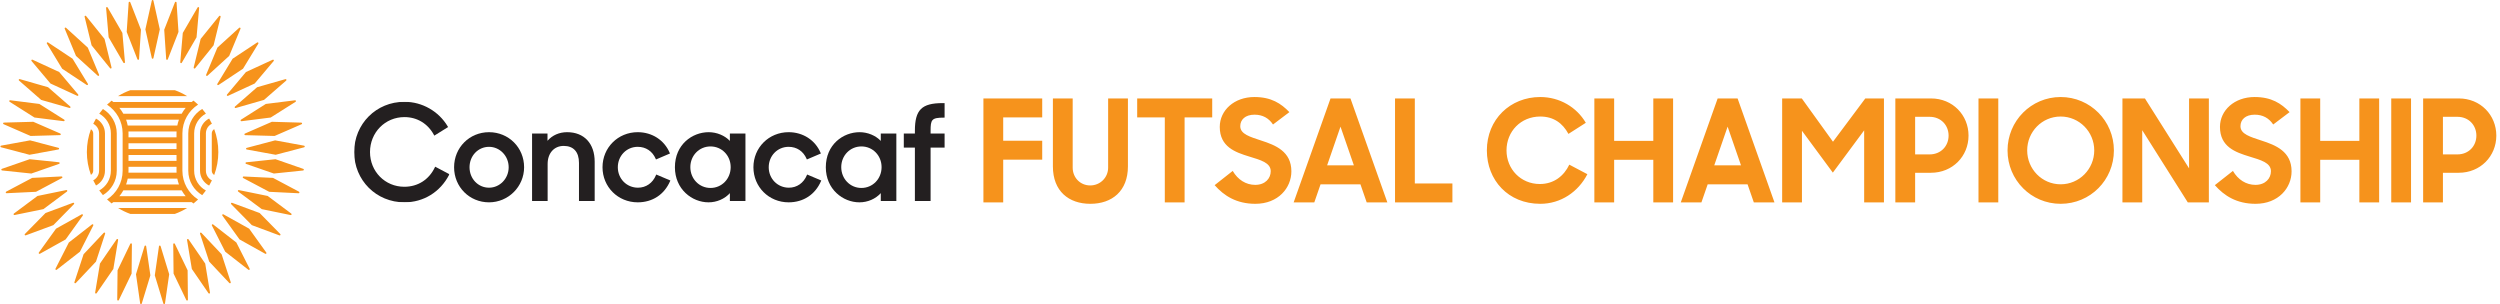 <?xml version="1.0" encoding="UTF-8"?>
<svg width="5812px" height="707px" viewBox="0 0 5812 707" version="1.1" xmlns="http://www.w3.org/2000/svg" xmlns:xlink="http://www.w3.org/1999/xlink">
    <title>futsal championship/4</title>
    <defs>
        <polygon id="path-1" points="0.006 0.132 221.396 0.132 221.396 233.866 0.006 233.866"></polygon>
    </defs>
    <g id="futsal-championship/4" stroke="none" stroke-width="1" fill="none" fill-rule="evenodd">
        <g id="Group-18" transform="translate(823.385, 236.5)">
            <g id="Group-3" transform="translate(0, 0.013)">
                <mask id="mask-2" fill="white">
                    <use xlink:href="#path-1"></use>
                </mask>
                <g id="Clip-2"></g>
                <path d="M116.865,233.866 C51.342,233.866 0.006,182.53 0.006,117.007 C0.006,51.485 51.342,0.128 116.865,0.128 C158.067,0.128 196.616,22.108 217.531,57.481 L218.345,58.881 L186.294,78.793 L185.459,77.226 C171.314,50.858 146.325,35.71 116.865,35.71 C71.985,35.71 36.8,71.417 36.8,117.007 C36.8,162.242 71.839,197.678 116.551,197.678 C147.996,197.678 173.884,181.213 187.569,152.526 L188.321,150.98 L221.396,168.531 L220.665,169.994 C200.001,209.984 161.201,233.866 116.865,233.866" id="Fill-1" fill="#231F20" mask="url(#mask-2)"></path>
            </g>
            <path d="M313.518,104.844 C288.091,104.844 268.179,125.717 268.179,152.335 C268.179,178.975 288.091,199.847 313.518,199.847 C338.695,199.847 359.171,178.536 359.171,152.335 C359.171,126.155 338.695,104.844 313.518,104.844 M313.518,233.883 C267.97,233.883 232.284,198.071 232.284,152.335 C232.284,106.62 267.97,70.808 313.518,70.808 C359.234,70.808 395.045,106.62 395.045,152.335 C395.045,197.298 358.461,233.883 313.518,233.883" id="Fill-4" fill="#231F20"></path>
            <path d="M522.629,230.808 L522.629,142.218 C522.629,116.728 510.009,102.708 487.109,102.708 C464.774,102.708 449.751,119.57 449.751,144.663 L449.751,230.808 L413.564,230.808 L413.564,73.875 L449.438,73.875 L449.438,90.799 C460.7,77.866 476.746,70.804 495.112,70.804 C534.601,70.804 559.13,97.109 559.13,139.44 L559.13,230.808 L522.629,230.808 Z" id="Fill-6" fill="#231F20"></path>
            <path d="M659.184,233.879 C613.301,233.879 577.343,198.067 577.343,152.352 C577.343,106.636 613.301,70.804 659.184,70.804 C692.53,70.804 721.008,89.211 733.523,118.838 L734.15,120.343 L701.64,134.237 L700.971,132.733 C693.345,115.015 678.113,104.84 659.184,104.84 C633.234,104.84 612.925,125.712 612.925,152.352 C612.925,178.991 633.505,199.843 659.789,199.843 C678.489,199.843 694.097,188.978 701.577,170.759 L702.225,169.213 L735.111,183.128 L734.443,184.653 C720.841,215.952 693.407,233.879 659.184,233.879" id="Fill-8" fill="#231F20"></path>
            <path d="M828.404,103.924 C802.119,103.924 781.518,125.069 781.518,152.043 C781.518,179.204 802.119,200.453 828.404,200.453 C854.688,200.453 875.289,179.204 875.289,152.043 C875.289,125.069 854.688,103.924 828.404,103.924 M823.807,233.883 C785.384,233.883 745.644,203.378 745.644,152.335 C745.644,99.39 786.073,70.808 824.1,70.808 C842.987,70.808 861.478,78.497 873.45,91.096 L873.45,73.879 L909.638,73.879 L909.638,230.812 L873.45,230.812 L873.45,212.509 C861.228,225.964 843.029,233.883 823.807,233.883" id="Fill-10" fill="#231F20"></path>
            <path d="M1009.999,233.879 C964.117,233.879 928.159,198.067 928.159,152.352 C928.159,106.636 964.117,70.804 1009.999,70.804 C1043.366,70.804 1071.844,89.211 1084.339,118.838 L1084.987,120.343 L1052.455,134.237 L1051.787,132.733 C1044.16,115.015 1028.929,104.84 1009.999,104.84 C984.049,104.84 963.74,125.712 963.74,152.352 C963.74,178.991 984.321,199.843 1010.626,199.843 C1029.305,199.843 1044.912,188.978 1052.392,170.759 L1053.04,169.213 L1085.927,183.128 L1085.258,184.653 C1071.656,215.952 1044.223,233.879 1009.999,233.879" id="Fill-12" fill="#231F20"></path>
            <path d="M1179.23,103.924 C1152.945,103.924 1132.344,125.069 1132.344,152.043 C1132.344,179.204 1152.945,200.453 1179.23,200.453 C1205.514,200.453 1226.115,179.204 1226.115,152.043 C1226.115,125.069 1205.514,103.924 1179.23,103.924 M1174.612,233.883 C1136.189,233.883 1096.47,203.378 1096.47,152.335 C1096.47,99.39 1136.899,70.808 1174.926,70.808 C1193.813,70.808 1212.284,78.497 1224.256,91.096 L1224.256,73.879 L1260.444,73.879 L1260.444,230.812 L1224.256,230.812 L1224.256,212.509 C1212.054,225.964 1193.834,233.883 1174.612,233.883" id="Fill-14" fill="#231F20"></path>
            <path d="M1303.551,230.808 L1303.551,106.699 L1277.769,106.699 L1277.769,73.875 L1303.551,73.875 L1303.551,67.565 C1303.551,18.841 1319.263,3.213 1368.196,3.213 L1372.605,3.213 L1372.605,36.956 L1370.954,36.956 C1342.33,36.956 1340.053,41.615 1340.053,67.858 L1340.053,73.875 L1372.605,73.875 L1372.605,106.699 L1340.053,106.699 L1340.053,230.808 L1303.551,230.808 Z" id="Fill-16" fill="#231F20"></path>
        </g>
        <path d="M2332.249,470.5 L2332.249,371.2 L2422.943,371.2 L2422.943,327.177 L2332.249,327.177 L2332.249,272.893 L2422.943,272.893 L2422.943,228.87 L2286.24,228.87 L2286.24,470.5 L2332.249,470.5 Z M2534.821,473.81 C2585.133,473.81 2622.205,444.351 2622.205,386.757 L2622.205,228.87 L2576.196,228.87 L2576.196,389.736 C2576.196,412.906 2557.66,431.111 2534.49,431.111 C2511.32,431.111 2493.777,412.906 2493.777,389.736 L2493.777,228.87 L2447.768,228.87 L2447.768,386.757 C2447.768,444.351 2484.509,473.81 2534.821,473.81 Z M2753.943,470.5 L2753.943,272.893 L2818.157,272.893 L2818.157,228.87 L2643.72,228.87 L2643.72,272.893 L2707.934,272.893 L2707.934,470.5 L2753.943,470.5 Z M2918.45,473.81 C2971.741,473.81 3002.193,436.738 3002.193,398.342 C3002.193,352.002 2965.121,337.438 2932.352,326.846 C2906.534,318.24 2883.364,311.951 2883.364,293.415 C2883.364,278.189 2894.949,266.604 2916.464,266.604 C2935.331,266.604 2949.564,274.548 2959.494,289.443 L2997.559,260.646 C2978.03,240.455 2955.522,225.56 2916.133,225.56 C2869.462,225.56 2835.7,256.343 2835.7,295.07 C2835.7,341.41 2871.779,353.988 2904.217,363.918 C2930.035,371.862 2954.198,378.151 2954.198,398.011 C2954.198,414.561 2941.62,429.787 2918.119,429.787 C2896.604,429.787 2877.737,417.871 2865.821,397.349 L2823.784,430.449 C2845.63,455.274 2874.758,473.81 2918.45,473.81 Z M3055.484,470.5 L3070.048,428.463 L3162.728,428.463 L3177.292,470.5 L3225.287,470.5 L3139.558,228.87 L3093.218,228.87 L3007.489,470.5 L3055.484,470.5 Z M3147.502,384.44 L3085.274,384.44 L3116.388,294.408 L3147.502,384.44 Z M3376.554,470.5 L3376.554,426.477 L3289.17,426.477 L3289.17,228.87 L3243.161,228.87 L3243.161,470.5 L3376.554,470.5 Z M3580.781,473.81 C3628.776,473.81 3669.158,446.006 3690.342,404.962 L3648.305,382.785 C3636.058,408.603 3612.888,427.801 3579.788,427.801 C3535.434,427.801 3502.334,393.046 3502.334,349.685 C3502.334,305.331 3535.765,270.907 3580.781,270.907 C3611.564,270.907 3632.748,286.133 3646.319,311.289 L3686.701,285.471 C3665.517,249.392 3626.128,225.56 3580.781,225.56 C3510.94,225.56 3456.656,277.527 3456.656,349.685 C3456.656,418.533 3505.975,473.81 3580.781,473.81 Z M3752.57,470.5 L3752.57,371.531 L3843.595,371.531 L3843.595,470.5 L3889.604,470.5 L3889.604,228.87 L3843.595,228.87 L3843.595,327.508 L3752.57,327.508 L3752.57,228.87 L3706.561,228.87 L3706.561,470.5 L3752.57,470.5 Z M3955.473,470.5 L3970.037,428.463 L4062.717,428.463 L4077.281,470.5 L4125.276,470.5 L4039.547,228.87 L3993.207,228.87 L3907.478,470.5 L3955.473,470.5 Z M4047.491,384.44 L3985.263,384.44 L4016.377,294.408 L4047.491,384.44 Z M4189.159,470.5 L4189.159,304.007 L4260.986,401.321 L4333.806,303.014 L4333.806,470.5 L4379.815,470.5 L4379.815,228.87 L4336.454,228.87 L4261.317,329.494 L4188.828,228.87 L4143.15,228.87 L4143.15,470.5 L4189.159,470.5 Z M4452.304,470.5 L4452.304,401.652 L4489.045,401.652 C4539.357,401.652 4576.429,363.256 4576.429,315.261 C4576.429,267.266 4539.357,228.87 4489.376,228.87 L4406.295,228.87 L4406.295,470.5 L4452.304,470.5 Z M4486.066,358.953 L4452.304,358.953 L4452.304,271.569 L4486.066,271.569 C4512.215,271.569 4530.089,291.098 4530.089,315.261 C4530.089,339.424 4512.215,358.953 4486.066,358.953 Z M4645.608,470.5 L4645.608,228.87 L4599.599,228.87 L4599.599,470.5 L4645.608,470.5 Z M4790.586,473.81 C4859.434,473.81 4914.38,418.533 4914.38,349.685 C4914.38,281.168 4859.434,225.56 4790.586,225.56 C4722.069,225.56 4667.123,281.168 4667.123,349.685 C4667.123,418.533 4722.069,473.81 4790.586,473.81 Z M4790.586,428.463 C4747.225,428.463 4712.801,393.046 4712.801,349.685 C4712.801,306.324 4747.225,270.907 4790.586,270.907 C4833.947,270.907 4868.702,306.324 4868.702,349.685 C4868.702,393.046 4833.947,428.463 4790.586,428.463 Z M4980.249,470.5 L4980.249,302.683 L5086.169,470.5 L5135.157,470.5 L5135.157,228.87 L5089.148,228.87 L5089.148,391.391 L4986.538,228.87 L4934.24,228.87 L4934.24,470.5 L4980.249,470.5 Z M5243.725,473.81 C5297.016,473.81 5327.468,436.738 5327.468,398.342 C5327.468,352.002 5290.396,337.438 5257.627,326.846 C5231.809,318.24 5208.639,311.951 5208.639,293.415 C5208.639,278.189 5220.224,266.604 5241.739,266.604 C5260.606,266.604 5274.839,274.548 5284.769,289.443 L5322.834,260.646 C5303.305,240.455 5280.797,225.56 5241.408,225.56 C5194.737,225.56 5160.975,256.343 5160.975,295.07 C5160.975,341.41 5197.054,353.988 5229.492,363.918 C5255.31,371.862 5279.473,378.151 5279.473,398.011 C5279.473,414.561 5266.895,429.787 5243.394,429.787 C5221.879,429.787 5203.012,417.871 5191.096,397.349 L5149.059,430.449 C5170.905,455.274 5200.033,473.81 5243.725,473.81 Z M5393.999,470.5 L5393.999,371.531 L5485.024,371.531 L5485.024,470.5 L5531.033,470.5 L5531.033,228.87 L5485.024,228.87 L5485.024,327.508 L5393.999,327.508 L5393.999,228.87 L5347.99,228.87 L5347.99,470.5 L5393.999,470.5 Z M5605.177,470.5 L5605.177,228.87 L5559.168,228.87 L5559.168,470.5 L5605.177,470.5 Z M5679.321,470.5 L5679.321,401.652 L5716.062,401.652 C5766.374,401.652 5803.446,363.256 5803.446,315.261 C5803.446,267.266 5766.374,228.87 5716.393,228.87 L5633.312,228.87 L5633.312,470.5 L5679.321,470.5 Z M5713.083,358.953 L5679.321,358.953 L5679.321,271.569 L5713.083,271.569 C5739.232,271.569 5757.106,291.098 5757.106,315.261 C5757.106,339.424 5739.232,358.953 5713.083,358.953 Z" id="FUTSALCHAMPIONSHIP" fill="#F6931C" fill-rule="nonzero"></path>
        <path d="M373.32,572.15 L393.341,637.614 L383.551,705.385 C383.222,707.379 380.444,707.586 379.817,705.674 L359.893,640.184 L369.586,572.438 C369.915,570.45 372.688,570.237 373.32,572.15 Z M339.806,572.429 L349.596,640.185 L329.576,705.664 C328.949,707.582 326.171,707.364 325.842,705.376 L316.148,637.615 L336.072,572.146 C336.7,570.228 339.477,570.441 339.806,572.429 Z M406.399,566.757 L436.174,628.401 L436.847,696.871 C436.821,698.889 434.115,699.522 433.199,697.721 L403.515,636.046 L402.756,567.612 C402.776,565.598 405.483,564.961 406.399,566.757 Z M306.641,567.59 L305.973,636.044 L276.193,697.703 C275.277,699.5 272.571,698.862 272.55,696.848 L273.309,628.404 L302.993,566.74 C303.904,564.944 306.616,565.576 306.641,567.59 Z M438.268,556.379 L477.104,612.756 L488.22,680.32 C488.503,682.318 485.923,683.355 484.749,681.716 L445.994,625.293 L434.797,557.78 C434.509,555.787 437.089,554.744 438.268,556.379 Z M274.604,557.743 L263.494,625.296 L224.652,681.684 C223.473,683.318 220.893,682.276 221.176,680.282 L232.383,612.754 L271.128,556.346 C272.307,554.707 274.887,555.744 274.604,557.743 Z M468.18,541.255 L515.167,591.045 L536.467,656.119 C537.049,658.047 534.656,659.469 533.244,658.032 L486.333,608.186 L464.962,543.172 C464.375,541.245 466.763,539.818 468.18,541.255 Z M244.445,543.122 L223.155,608.187 L176.158,657.987 C174.746,659.424 172.353,657.997 172.94,656.069 L194.321,591.045 L241.222,541.21 C242.639,539.773 245.032,541.195 244.445,543.122 Z M495.431,521.746 L549.466,563.774 L580.45,624.837 C581.325,626.653 579.175,628.424 577.561,627.22 L523.587,585.12 L492.542,524.129 C491.667,522.312 493.812,520.542 495.431,521.746 Z M216.87,524.068 L185.896,585.12 L131.851,627.159 C130.232,628.363 128.087,626.592 128.962,624.776 L160.017,563.78 L213.981,521.685 C215.595,520.481 217.746,522.252 216.87,524.068 Z M519.387,498.301 L579.205,531.592 L619.144,587.211 C620.282,588.87 618.431,590.95 616.65,590.004 L556.888,556.637 L516.898,501.099 C515.754,499.44 517.601,497.36 519.387,498.301 Z M192.529,501.029 L152.6,556.637 L92.772,589.933 C90.986,590.879 89.134,588.8 90.283,587.14 L130.283,531.593 L190.035,498.236 C191.816,497.29 193.668,499.364 192.529,501.029 Z M539.482,471.478 L603.681,495.247 L651.639,544.116 C653.02,545.583 651.508,547.916 649.605,547.258 L585.447,523.403 L537.448,474.625 C536.066,473.157 537.579,470.82 539.482,471.478 Z M171.99,474.543 L124.037,523.402 L59.827,547.176 C57.925,547.839 56.412,545.502 57.793,544.035 L105.802,495.246 L169.951,471.401 C171.853,470.738 173.366,473.071 171.99,474.543 Z M555.245,441.902 L622.323,455.592 L677.183,496.564 C678.772,497.803 677.628,500.343 675.645,499.979 L608.597,486.197 L553.717,445.317 C552.129,444.082 553.262,441.542 555.245,441.902 Z M155.732,445.232 L100.888,486.203 L33.799,499.894 C31.816,500.258 30.678,497.718 32.271,496.479 L87.166,455.588 L154.199,441.817 C156.182,441.452 157.321,443.992 155.732,445.232 Z M434.984,483.565 C426.049,489.085 416.502,493.714 406.469,497.327 L406.469,497.327 L303.023,497.327 C292.986,493.714 283.438,489.085 274.503,483.565 L274.503,483.565 Z M449.869,233.907 C453.547,236.836 457.089,239.928 460.483,243.181 C438.571,257.393 424.035,282.053 424.035,310.062 L424.035,396.937 C424.035,424.941 438.571,449.601 460.483,463.818 C457.089,467.066 453.547,470.163 449.869,473.092 C448.432,472.075 447.02,471.033 445.649,469.94 L263.479,469.94 C262.168,470.982 260.818,471.979 259.452,472.955 C255.783,470.021 252.247,466.925 248.862,463.676 C270.653,449.439 285.093,424.85 285.093,396.937 L285.093,310.062 C285.093,282.149 270.653,257.56 248.862,243.323 C252.247,240.069 255.783,236.973 259.452,234.043 C260.818,235.02 262.168,236.017 263.479,237.059 L445.649,237.059 C447.02,235.966 448.432,234.924 449.869,233.907 Z M422.325,442.548 L286.803,442.548 C284.091,447.365 280.985,451.933 277.493,456.173 L431.634,456.173 C428.143,451.933 425.032,447.365 422.325,442.548 Z M470.096,253.269 C473.112,256.745 475.975,260.353 478.672,264.092 C462.411,272.986 451.356,290.259 451.356,310.062 L451.356,396.937 C451.356,416.745 462.411,434.013 478.672,442.907 C475.975,446.646 473.112,450.259 470.096,453.724 C450.719,442.209 437.696,421.071 437.696,396.937 L437.696,310.062 C437.696,285.928 450.719,264.79 470.096,253.269 Z M239.269,253.411 C258.516,264.962 271.427,286.029 271.427,310.062 L271.427,310.062 L271.427,396.937 C271.427,420.97 258.516,442.037 239.269,453.588 C236.259,450.112 233.406,446.5 230.714,442.761 C246.828,433.826 257.767,416.639 257.767,396.937 L257.767,396.937 L257.767,310.062 C257.767,290.365 246.828,273.173 230.714,264.238 C233.406,260.499 236.259,256.882 239.269,253.411 Z M566.313,410.263 L634.691,413.552 L695.162,445.674 C696.917,446.655 696.179,449.342 694.165,449.281 L625.802,445.897 L565.321,413.875 C563.56,412.894 564.299,410.207 566.313,410.263 Z M143.144,410.176 C145.163,410.115 145.901,412.802 144.141,413.783 L83.685,445.901 L15.292,449.194 C13.278,449.245 12.54,446.563 14.3,445.582 L74.796,413.556 L143.144,410.176 Z M486.206,275.566 C488.528,279.477 490.688,283.5 492.667,287.628 C484.394,291.721 478.677,300.226 478.677,310.062 L478.677,310.062 L478.677,396.937 C478.677,406.773 484.394,415.278 492.667,419.376 C490.688,423.499 488.528,427.522 486.206,431.433 C473.643,425.027 465.017,411.979 465.017,396.937 L465.017,396.937 L465.017,310.062 C465.017,295.02 473.643,281.967 486.206,275.566 Z M223.185,275.738 C235.561,282.199 244.035,295.156 244.035,310.062 L244.035,310.062 L244.035,396.937 C244.035,411.842 235.561,424.795 223.185,431.261 C220.868,427.35 218.718,423.327 216.745,419.199 C224.825,415.04 230.375,406.631 230.375,396.937 L230.375,396.937 L230.375,310.062 C230.375,300.368 224.825,291.954 216.745,287.795 C218.718,283.672 220.868,279.649 223.185,275.738 Z M412.176,415.161 L296.952,415.161 C296.021,419.831 294.751,424.385 293.147,428.781 L415.975,428.781 C414.377,424.385 413.102,419.831 412.176,415.161 Z M498.009,300.231 C504.177,316.821 507.556,334.762 507.556,353.502 C507.556,372.237 504.177,390.183 498.009,406.768 C494.625,404.79 492.343,401.132 492.343,396.937 L492.343,396.937 L492.343,310.062 C492.343,305.867 494.625,302.204 498.009,300.231 Z M211.397,300.454 C214.579,302.472 216.704,306.019 216.704,310.062 L216.704,310.062 L216.704,396.937 C216.704,400.98 214.579,404.526 211.397,406.545 C205.28,390.021 201.936,372.151 201.936,353.502 C201.936,334.848 205.28,316.978 211.397,300.454 Z M640.499,370.118 L705.164,392.632 C707.051,393.335 706.727,396.098 704.729,396.351 L636.649,403.444 L571.995,381.026 C570.102,380.328 570.416,377.56 572.42,377.307 L640.499,370.118 Z M68.985,370.122 L137.055,377.215 C139.053,377.463 139.377,380.231 137.485,380.934 L72.836,403.443 L4.74,396.259 C2.742,396.006 2.423,393.238 4.315,392.54 L68.985,370.122 Z M410.375,387.77 L298.748,387.77 L298.748,396.937 C298.748,398.43 298.708,399.917 298.637,401.395 L410.491,401.395 C410.42,399.917 410.375,398.43 410.375,396.937 L410.375,387.77 Z M410.375,360.383 L298.748,360.383 L298.748,374.008 L410.375,374.008 L410.375,360.383 Z M69.881,326.311 L136.063,343.71 C138.001,344.267 137.895,347.045 135.922,347.454 L68.591,359.83 L2.393,342.334 C0.46,341.778 0.566,339 2.54,338.595 L69.881,326.311 Z M639.61,326.31 L706.951,338.685 C708.924,339.09 709.031,341.873 707.093,342.429 L640.89,359.829 L573.569,347.544 C571.596,347.145 571.485,344.362 573.422,343.806 L639.61,326.31 Z M410.375,332.991 L298.748,332.991 L298.748,346.616 L410.375,346.616 L410.375,332.991 Z M410.491,305.604 L298.637,305.604 C298.708,307.082 298.748,308.564 298.748,310.062 L298.748,319.229 L410.375,319.229 L410.375,310.062 C410.375,308.564 410.42,307.082 410.491,305.604 Z M77.445,283.147 L140.197,310.448 C142.028,311.293 141.502,314.025 139.489,314.126 L71.06,316.084 L8.307,288.687 C6.476,287.837 7.007,285.105 9.021,285.009 L77.445,283.147 Z M632.039,283.144 L700.483,285.102 C702.497,285.199 703.023,287.936 701.191,288.776 L638.429,316.081 L570.015,314.219 C568.007,314.123 567.47,311.386 569.302,310.541 L632.039,283.144 Z M415.975,278.212 L293.147,278.212 C294.751,282.609 296.021,287.163 296.952,291.838 L412.176,291.838 C413.102,287.163 414.377,282.609 415.975,278.212 Z M687.174,236.653 L629.309,273.223 L561.416,281.824 C559.413,282.031 558.472,279.416 560.151,278.297 L617.971,241.647 L685.909,233.132 C687.917,232.919 688.853,235.54 687.174,236.653 Z M23.608,233.042 L91.511,241.648 L149.366,278.207 C151.045,279.32 150.104,281.941 148.101,281.734 L80.173,273.219 L22.338,236.563 C20.664,235.45 21.605,232.829 23.608,233.042 Z M431.634,250.826 L277.493,250.826 C280.985,255.065 284.091,259.629 286.803,264.451 L422.325,264.451 C425.032,259.629 428.143,255.065 431.634,250.826 Z M665.366,187.283 L613.76,232.251 L547.977,251.118 C546.029,251.629 544.698,249.19 546.186,247.829 L597.731,202.78 L663.58,183.989 C665.528,183.478 666.859,185.927 665.366,187.283 Z M45.952,183.907 L111.75,202.784 L163.341,247.747 C164.833,249.103 163.503,251.547 161.555,251.036 L95.726,232.255 L44.161,187.201 C42.673,185.84 44.004,183.396 45.952,183.907 Z M406.469,209.672 C416.502,213.28 426.049,217.909 434.984,223.439 L434.984,223.439 L274.503,223.439 C283.438,217.909 292.986,213.28 303.023,209.672 L303.023,209.672 Z M636.275,141.817 L592.136,194.137 L530.006,222.824 C528.16,223.634 526.47,221.418 527.735,219.849 L571.802,167.464 L634.003,138.837 C635.855,138.038 637.54,140.249 636.275,141.817 Z M75.535,138.765 L137.685,167.462 L181.804,219.772 C183.074,221.34 181.389,223.556 179.537,222.752 L117.346,194.141 L73.269,141.745 C72.004,140.172 73.694,137.961 75.535,138.765 Z M600.586,101.328 L564.953,159.775 L507.928,197.609 C506.223,198.687 504.219,196.759 505.226,195.014 L540.779,136.512 L597.885,98.733 C599.59,97.655 601.593,99.588 600.586,101.328 Z M111.666,98.67 L168.701,136.514 L204.324,194.946 C205.336,196.691 203.333,198.619 201.628,197.546 L144.532,159.777 L108.969,101.26 C107.957,99.519 109.966,97.592 111.666,98.67 Z M559.132,66.761 L532.838,129.958 L482.254,176.06 C480.741,177.38 478.459,175.787 479.193,173.904 L505.401,110.661 L556.071,64.605 C557.589,63.28 559.866,64.884 559.132,66.761 Z M153.493,64.552 L204.083,110.659 L230.366,173.851 C231.1,175.728 228.828,177.327 227.305,176.007 L176.645,129.961 L150.427,66.702 C149.699,64.825 151.975,63.227 153.493,64.552 Z M512.888,38.926 L496.551,105.397 L453.602,158.678 C452.301,160.216 449.807,158.987 450.242,157.019 L466.488,90.512 L509.534,37.262 C510.834,35.723 513.328,36.963 512.888,38.926 Z M200.035,37.226 L242.995,90.517 L259.327,156.972 C259.767,158.941 257.272,160.18 255.972,158.637 L212.931,105.402 L196.681,38.885 C196.24,36.917 198.735,35.682 200.035,37.226 Z M462.938,18.48 L456.938,86.666 L422.625,145.877 C421.577,147.597 418.921,146.757 419.053,144.748 L424.957,76.547 L459.371,17.347 C460.419,15.626 463.075,16.466 462.938,18.48 Z M250.205,17.32 L284.528,76.546 L290.524,144.717 C290.655,146.73 288.004,147.57 286.952,145.85 L252.547,86.664 L246.633,18.448 C246.501,16.434 249.158,15.6 250.205,17.32 Z M410.452,5.894 L414.93,74.196 L390.057,137.951 C389.283,139.812 386.531,139.392 386.354,137.384 L381.78,69.076 L406.754,5.317 C407.528,3.46 410.28,3.885 410.452,5.894 Z M302.826,5.309 L327.703,69.078 L323.22,137.365 C323.048,139.374 320.296,139.804 319.522,137.942 L294.548,74.198 L299.122,5.875 C299.299,3.867 302.052,3.447 302.826,5.309 Z M356.661,1.471 L371.515,68.286 L356.661,135.096 C356.185,137.054 353.397,137.054 352.917,135.096 L337.966,68.286 L352.917,1.466 C353.397,-0.492 356.185,-0.487 356.661,1.471 Z" id="Combined-Shape" fill="#F6931C"></path>
    </g>
</svg>